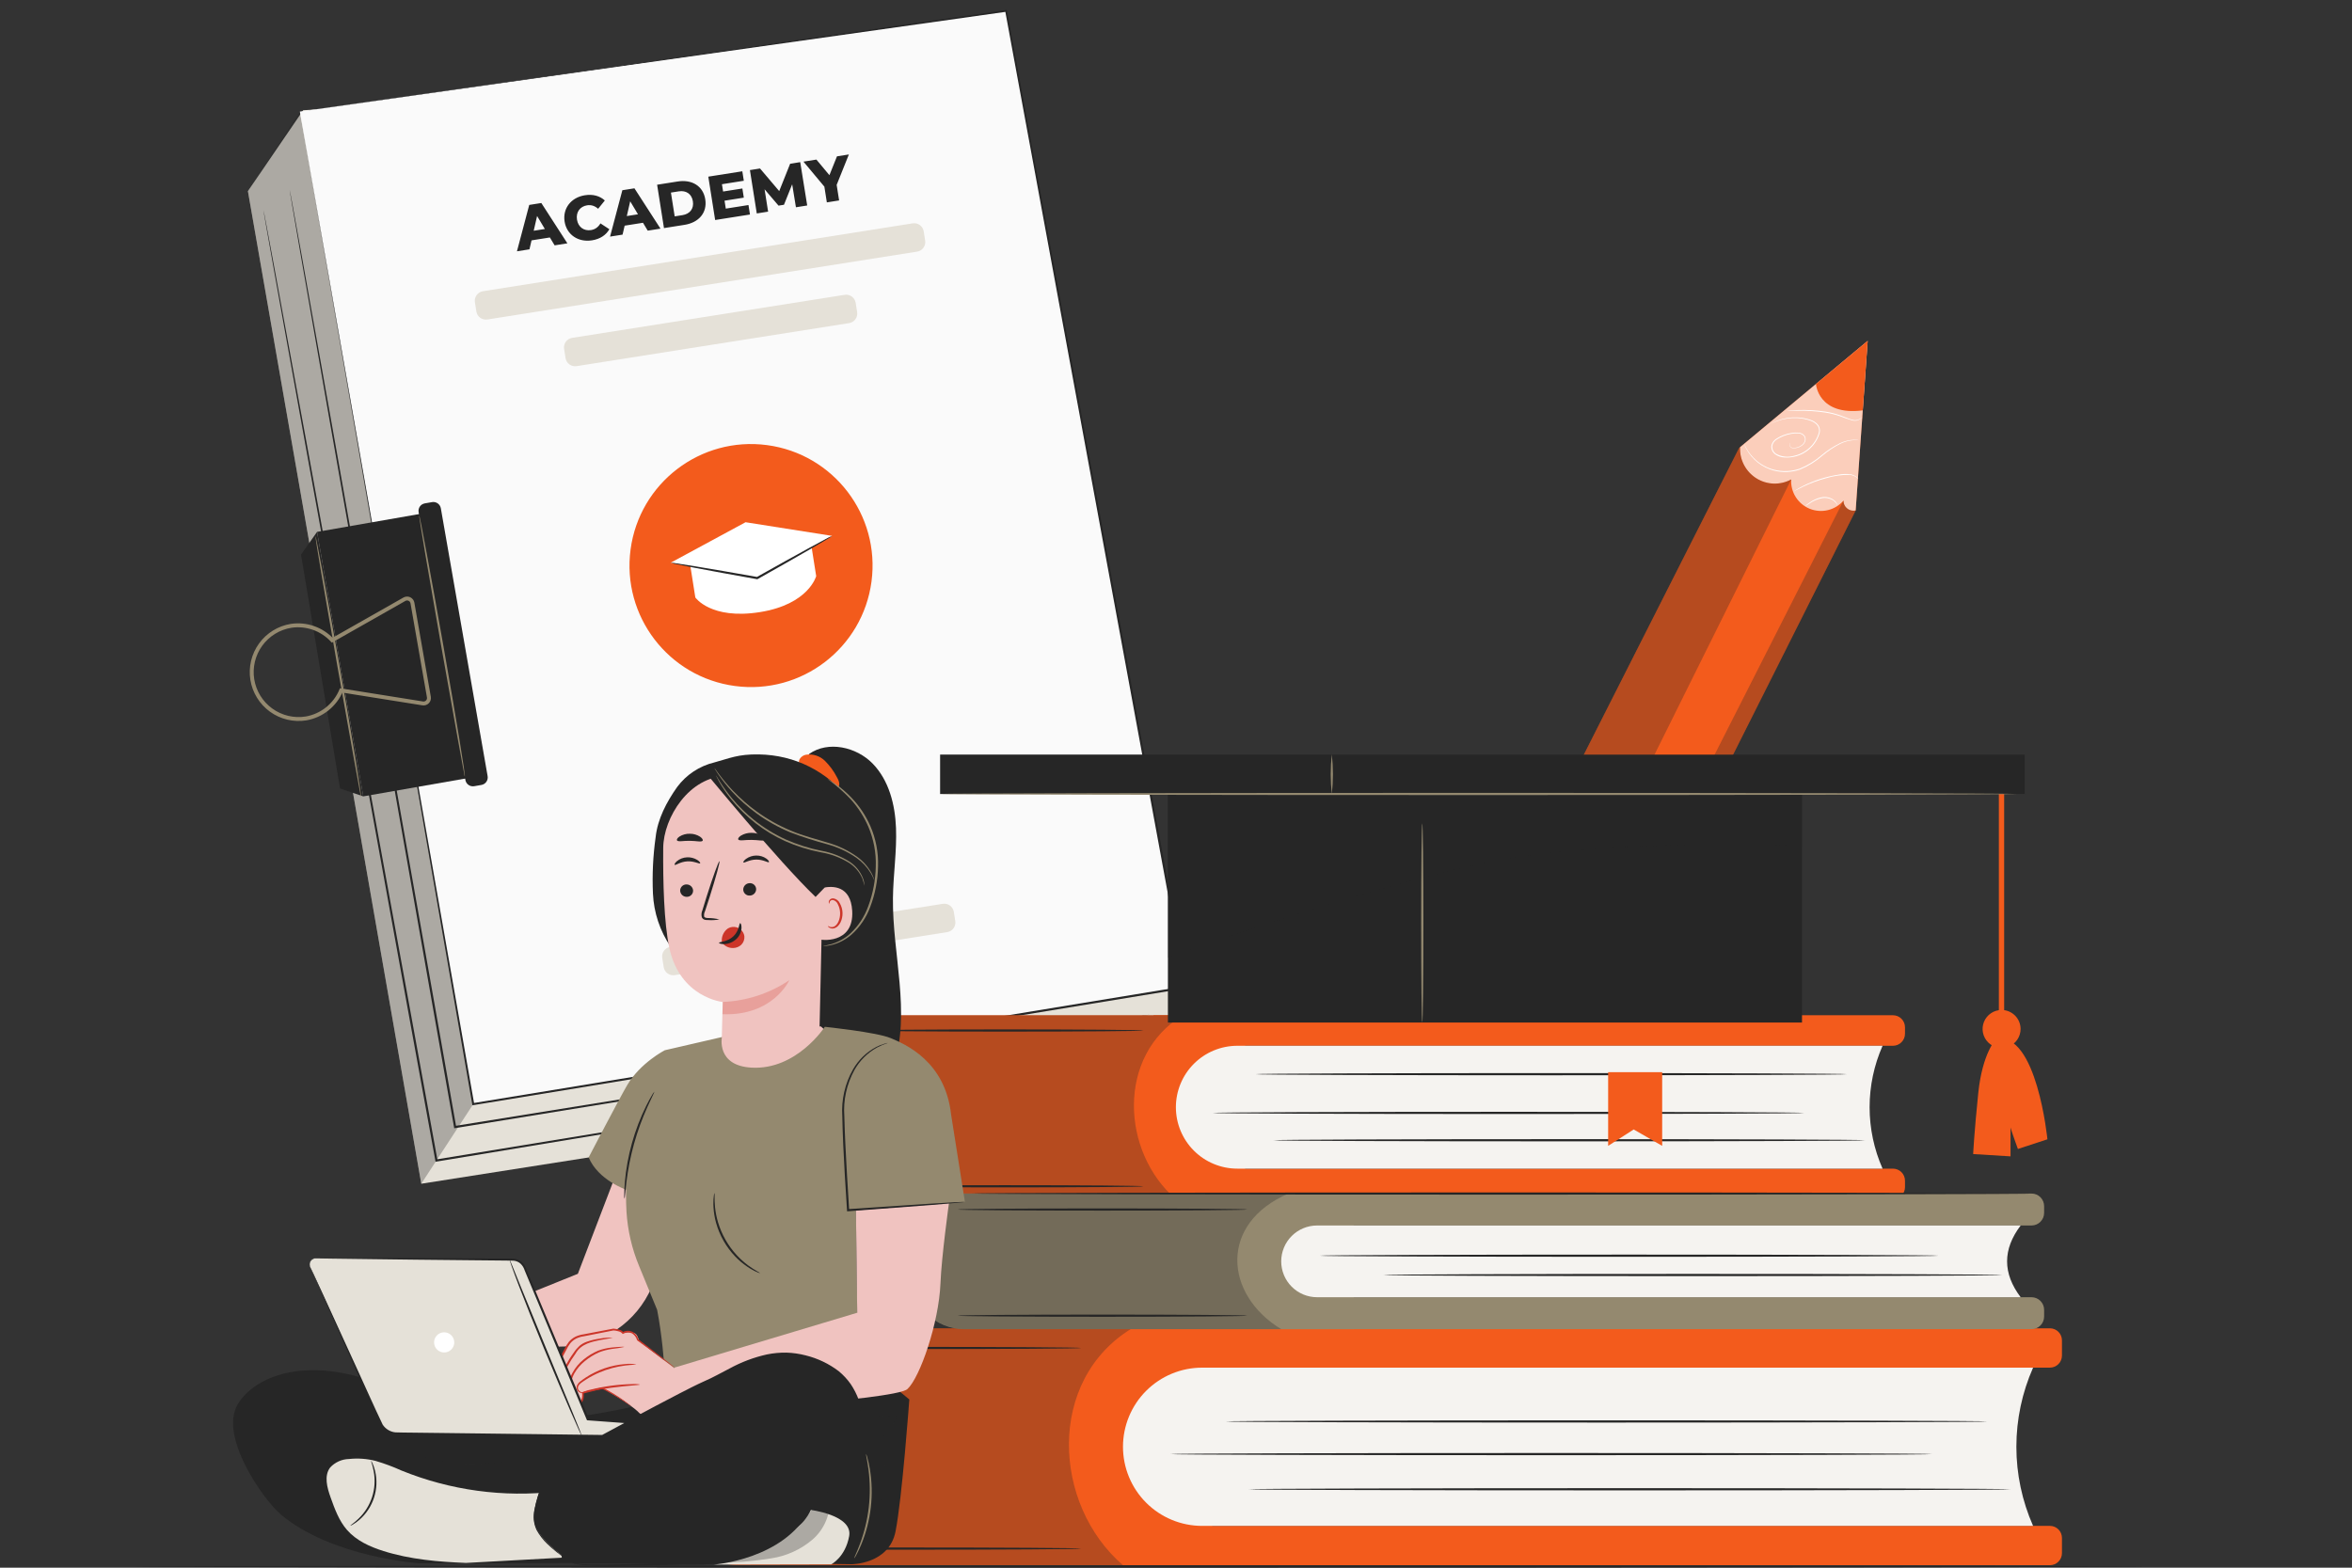 <svg xmlns="http://www.w3.org/2000/svg" width="1200" height="800" viewBox="0 0 1200 800" fill="none"><rect x="0" y="0" width="1200" height="800" fill="#333333" stroke="none"/><path d="M1095.48 799.44C1095.48 799.748 865.231 800 581.288 800C297.241 800 67.055 799.748 67.055 799.44C67.055 799.131 297.245 798.878 581.288 798.878C865.238 798.869 1095.48 799.121 1095.48 799.44Z" fill="#262626"></path><path d="M126.485 97.547L214.942 604.062L587.914 545.487L605.204 503.736L504.308 35.376L154.695 56.241L126.485 97.547Z" fill="#E5E1D8"></path><path opacity="0.3" d="M214.942 604.062L241.44 563.446L152.981 56.931L126.485 97.547L214.942 604.062Z" fill="#262626"></path><path d="M152.981 56.931L241.442 563.446L605.206 503.73L513.31 5.549L152.981 56.931Z" fill="#FAFAFA"></path><path d="M152.981 56.931L513.247 5.11L513.68 5.047L513.757 5.477C539.466 144.675 571.312 317.105 605.758 503.619L605.862 504.183L605.296 504.276L599.291 505.262L241.524 563.95L241.025 564.031L240.939 563.534L152.981 56.931C153.766 61.398 189.407 264.279 241.938 563.358L241.35 562.938L599.111 504.162L605.116 503.176L604.654 503.831L512.861 5.632L513.373 6L152.981 56.931Z" fill="#262626"></path><path d="M444.644 296.773C449.153 262.827 425.29 231.652 391.344 227.143C357.398 222.633 326.223 246.497 321.714 280.443C317.204 314.389 341.068 345.563 375.014 350.073C408.96 354.582 440.134 330.719 444.644 296.773Z" fill="#F35B1C"></path><path d="M354.759 304.888L351.941 287.055L413.781 277.284L416.42 293.997C416.42 293.997 412.643 308.423 387.633 312.376C362.622 316.328 354.759 304.888 354.759 304.888Z" fill="white"></path><path d="M342.191 287.153L386.3 294.985L424.579 273.466L380.384 266.498L342.191 287.153Z" fill="white"></path><path d="M465.644 113.977L246.396 148.612C243.71 149.036 241.876 151.558 242.301 154.244L243.043 158.946C243.468 161.633 245.989 163.466 248.675 163.042L467.923 128.407C470.609 127.982 472.443 125.461 472.018 122.774L471.276 118.072C470.851 115.386 468.33 113.553 465.644 113.977Z" fill="#E5E1D8"></path><path d="M430.941 150.454L291.903 172.419C289.217 172.843 287.383 175.364 287.807 178.051L288.55 182.753C288.975 185.439 291.496 187.272 294.182 186.848L433.221 164.884C435.907 164.459 437.74 161.938 437.316 159.252L436.573 154.55C436.149 151.863 433.627 150.03 430.941 150.454Z" fill="#E5E1D8"></path><path d="M481.011 461.23L341.972 483.194C339.286 483.619 337.452 486.14 337.877 488.826L338.62 493.528C339.044 496.215 341.565 498.048 344.252 497.624L483.29 475.659C485.976 475.235 487.81 472.714 487.385 470.027L486.643 465.325C486.218 462.639 483.697 460.806 481.011 461.23Z" fill="#E5E1D8"></path><path d="M586.487 517.804C586.487 517.804 585.893 517.936 584.722 518.141L579.515 519.035L559.393 522.392L484.689 534.649L232.286 575.673L231.747 575.761L231.652 575.222C228.115 555.197 224.406 534.2 220.632 512.825C200.423 397.969 182.131 294.001 168.886 218.72C162.321 181.096 157.009 150.648 153.331 129.573C151.523 119.062 150.117 110.901 149.158 105.326C148.697 102.572 148.344 100.463 148.109 99.015C147.874 97.568 147.786 96.859 147.786 96.859C147.786 96.859 147.954 97.58 148.223 98.996C148.491 100.413 148.879 102.54 149.389 105.291C150.396 110.852 151.871 119.007 153.77 129.502C157.529 150.562 162.963 180.989 169.675 218.586C183.004 293.852 201.412 397.799 221.746 512.634C225.522 534.009 229.221 555.014 232.754 575.033L232.125 574.582L484.586 533.925L559.345 522L579.496 518.836L584.72 518.043C585.872 517.867 586.487 517.804 586.487 517.804Z" fill="#262626"></path><path d="M558.749 536.858C558.749 536.858 558.189 536.986 557.085 537.185L552.172 538.043L533.174 541.27L462.509 553.075L222.763 592.759L222.228 592.85L222.13 592.315C217.724 568.171 213.161 543.057 208.493 517.394C187.943 404.139 169.348 301.623 155.883 227.393C149.209 190.294 143.806 160.269 140.068 139.486C138.228 129.122 136.799 121.07 135.826 115.569C135.356 112.851 134.997 110.777 134.749 109.346C134.512 107.942 134.42 107.219 134.42 107.219C134.42 107.219 134.588 107.928 134.863 109.317C135.137 110.705 135.53 112.812 136.048 115.52C137.07 121.003 138.566 129.044 140.498 139.392C144.32 160.162 149.84 190.164 156.653 227.232C170.212 301.466 188.927 403.963 209.592 517.193C214.258 542.858 218.823 567.965 223.217 592.117L222.587 591.671L462.402 552.362L533.105 540.884L552.136 537.844L557.064 537.084C558.178 536.919 558.749 536.858 558.749 536.858Z" fill="#262626"></path><path d="M161.769 271.425L153.587 283.023L173.485 402.369L185.34 406.393L161.769 271.425Z" fill="#262626"></path><path d="M218.558 261.506L161.769 271.425L185.341 406.391L242.131 396.472L218.558 261.506Z" fill="#262626"></path><path d="M220.43 256.234L216.735 256.879C214.625 257.248 213.213 259.257 213.581 261.367L237.449 398.049C237.817 400.159 239.827 401.571 241.937 401.203L245.632 400.558C247.742 400.189 249.154 398.18 248.786 396.069L224.918 259.388C224.55 257.277 222.54 255.865 220.43 256.234Z" fill="#262626"></path><path d="M206.358 305.775L169.502 326.699C166.866 323.874 163.584 321.73 159.938 320.451C156.291 319.172 152.389 318.796 148.566 319.356C145.463 319.854 142.488 320.958 139.811 322.606C137.135 324.254 134.809 326.412 132.967 328.959C131.125 331.505 129.802 334.39 129.075 337.447C128.347 340.505 128.229 343.676 128.727 346.779C129.225 349.882 130.329 352.857 131.977 355.534C133.625 358.21 135.784 360.536 138.33 362.378C140.876 364.22 143.761 365.543 146.819 366.27C149.876 366.998 153.047 367.116 156.15 366.618C160.097 365.93 163.807 364.26 166.939 361.761C170.071 359.263 172.523 356.017 174.072 352.322L215.675 358.952C216.109 359.019 216.553 358.983 216.969 358.844C217.386 358.706 217.764 358.471 218.071 358.158C218.379 357.845 218.608 357.463 218.738 357.044C218.869 356.625 218.898 356.181 218.822 355.748L210.43 307.72C210.356 307.284 210.178 306.873 209.911 306.52C209.644 306.168 209.297 305.884 208.898 305.694C208.499 305.503 208.06 305.411 207.618 305.425C207.176 305.44 206.744 305.56 206.358 305.775Z" stroke="#94896F" stroke-width="2" stroke-miterlimit="10"></path><path d="M237.146 396.309C236.999 395.871 236.898 395.419 236.846 394.96C236.659 393.959 236.426 392.68 236.12 391.093C235.48 387.59 234.595 382.756 233.512 376.844L225.12 329.791C221.944 311.455 219.069 294.864 216.961 282.687L214.605 268.391C214.366 266.794 214.17 265.502 214.019 264.495C213.927 264.043 213.884 263.583 213.891 263.123C214.056 263.553 214.174 263.999 214.242 264.455L215.035 268.313C215.7 271.815 216.619 276.642 217.741 282.548C219.978 294.576 222.986 311.207 226.226 329.596C229.465 347.985 232.31 364.633 234.301 376.709C235.293 382.745 236.065 387.636 236.558 391.024C236.796 392.722 236.991 394.029 237.079 394.937C237.151 395.391 237.173 395.851 237.146 396.309Z" fill="#94896F"></path><path d="M184.217 406.852C184.07 406.414 183.969 405.962 183.917 405.503C183.73 404.502 183.498 403.222 183.191 401.636C182.549 398.132 181.666 393.299 180.583 387.386L172.191 340.332C169.015 321.997 166.141 305.406 164.032 293.227L161.676 278.933C161.437 277.335 161.242 276.044 161.091 275.035C160.998 274.584 160.955 274.124 160.963 273.663C161.127 274.093 161.244 274.54 161.313 274.995C161.523 275.994 161.781 277.274 162.106 278.856C162.771 282.355 163.69 287.183 164.813 293.089C167.049 305.117 170.058 321.75 173.297 340.139C176.536 358.528 179.381 375.176 181.372 387.252C182.363 393.288 183.137 398.179 183.63 401.565C183.867 403.264 184.062 404.569 184.15 405.48C184.222 405.933 184.245 406.393 184.217 406.852Z" fill="#94896F"></path><path d="M424.58 273.466C423.669 274.176 422.7 274.808 421.682 275.354L413.575 280.117C406.702 284.103 397.165 289.537 386.576 295.493L386.4 295.592L386.203 295.556L385.77 295.48C373.707 293.338 362.799 291.337 354.913 289.835L345.585 287.997C344.433 287.817 343.298 287.541 342.192 287.172C343.358 287.205 344.519 287.337 345.663 287.567L355.053 289.052C362.973 290.355 373.904 292.233 385.968 294.375L386.398 294.452L386.024 294.515C396.615 288.561 406.216 283.234 413.187 279.428L421.47 274.974C422.462 274.385 423.502 273.88 424.58 273.466Z" fill="#262626"></path><path d="M282.968 125.205L280.55 121.181L271.194 122.658L270.135 127.232L263.75 128.24L270.023 104.572L276.187 103.598L289.479 124.177L282.968 125.205ZM272.299 117.754L277.989 116.856L274.026 110.225L272.299 117.754ZM302.046 122.647C295.029 123.754 289.123 119.795 288.06 113.063C286.997 106.33 291.395 100.744 298.412 99.636C302.49 98.992 306.012 99.958 308.585 102.306L305.172 106.538C303.516 105.082 301.665 104.435 299.547 104.769C295.912 105.343 293.783 108.271 294.382 112.064C294.98 115.857 297.908 117.987 301.543 117.413C303.661 117.078 305.223 115.892 306.35 113.997L310.901 116.972C309.176 119.998 306.123 122.003 302.046 122.647ZM330.473 117.704L328.056 113.68L318.7 115.158L317.64 119.731L311.255 120.739L317.528 97.071L323.692 96.098L336.984 116.676L330.473 117.704ZM319.804 110.253L325.494 109.355L321.531 102.724L319.804 110.253ZM338.758 116.396L335.265 94.27L345.727 92.618C353.06 91.46 358.76 94.934 359.833 101.73C360.906 108.526 356.554 113.586 349.221 114.744L338.758 116.396ZM344.228 110.414L348.179 109.79C351.941 109.196 354.115 106.553 353.511 102.728C352.907 98.903 350.024 97.058 346.263 97.652L342.312 98.276L344.228 110.414ZM370.304 106.459L381.873 104.632L382.636 109.468L364.872 112.273L361.379 90.147L378.732 87.407L379.496 92.243L368.338 94.005L368.927 97.735L378.757 96.183L379.496 100.861L369.665 102.413L370.304 106.459ZM411.839 104.857L406.086 105.766L404.171 94.049L399.989 104.493L397.207 104.932L390.092 96.596L391.894 108.006L386.109 108.92L382.616 86.794L387.768 85.98L397.56 97.522L403.13 83.555L408.282 82.741L411.839 104.857ZM433.098 78.823L426.867 94.353L428.12 102.286L421.862 103.275L420.594 95.246L409.929 82.481L416.535 81.438L423.169 89.397L427.029 79.781L433.098 78.823Z" fill="#262626"></path><path d="M456.393 518.083H635.272V611.95H456.393C446.574 611.95 437.156 608.05 430.213 601.106C423.27 594.163 419.369 584.746 419.369 574.927V555.107C419.369 545.287 423.27 535.87 430.213 528.927C437.156 521.983 446.574 518.083 456.393 518.083Z" fill="#F35B1C"></path><path d="M588.508 518.083H965.793C967.423 518.083 968.986 518.73 970.138 519.883C971.291 521.035 971.938 522.598 971.938 524.228V527.524C971.938 529.154 971.291 530.717 970.138 531.869C968.986 533.022 967.423 533.669 965.793 533.669H588.508V518.083Z" fill="#F35B1C"></path><path d="M588.508 596.368H965.793C967.423 596.368 968.986 597.016 970.138 598.168C971.291 599.321 971.938 600.884 971.938 602.514V605.81C971.938 607.439 971.291 609.002 970.138 610.155C968.986 611.307 967.423 611.955 965.793 611.955H588.508V596.368Z" fill="#F35B1C"></path><path d="M960.501 596.368H631.294C622.979 596.368 615.005 593.065 609.126 587.186C603.246 581.307 599.943 573.332 599.943 565.018C599.943 556.703 603.246 548.728 609.126 542.849C615.005 536.969 622.979 533.665 631.294 533.665H960.501C956.135 543.54 953.88 554.219 953.88 565.017C953.88 575.814 956.135 586.493 960.501 596.368Z" fill="#F5F3F0"></path><path opacity="0.3" d="M599.943 611.95H457.125C447.109 611.95 437.503 607.972 430.421 600.889C423.339 593.807 419.36 584.202 419.36 574.186V555.543C419.361 550.622 420.332 545.749 422.216 541.203C424.101 536.657 426.863 532.527 430.344 529.048C433.824 525.57 437.957 522.811 442.504 520.929C447.051 519.048 451.925 518.081 456.846 518.083H603.525C569.528 538.671 572.069 587.976 599.943 611.95Z" fill="#262626"></path><path d="M920.509 567.928C920.509 568.238 852.938 568.49 769.603 568.49C686.267 568.49 618.684 568.238 618.684 567.928C618.684 567.617 686.24 567.365 769.603 567.365C852.965 567.365 920.509 567.609 920.509 567.928Z" fill="#262626"></path><path d="M951.559 581.875C951.559 582.186 883.986 582.435 800.653 582.435C717.319 582.435 649.731 582.186 649.731 581.875C649.731 581.565 717.288 581.313 800.653 581.313C884.018 581.313 951.559 581.554 951.559 581.875Z" fill="#262626"></path><path d="M942.403 548.164C942.403 548.473 874.832 548.724 791.498 548.724C708.165 548.724 640.577 548.473 640.577 548.164C640.577 547.856 708.133 547.602 791.498 547.602C874.863 547.602 942.403 547.854 942.403 548.164Z" fill="#262626"></path><path d="M583.415 605.373C583.415 605.683 551.785 605.933 512.778 605.933C473.772 605.933 442.134 605.683 442.134 605.373C442.134 605.062 473.755 604.811 512.778 604.811C551.802 604.811 583.415 605.062 583.415 605.373Z" fill="#262626"></path><path d="M583.415 525.875C583.415 526.185 551.785 526.435 512.778 526.435C473.772 526.435 442.134 526.185 442.134 525.875C442.134 525.564 473.755 525.312 512.778 525.312C551.802 525.312 583.415 525.564 583.415 525.875Z" fill="#262626"></path><path d="M377.422 677.843H618.447V798.731H377.422C367.603 798.731 358.186 794.83 351.242 787.887C344.299 780.944 340.398 771.526 340.398 761.707V714.867C340.398 705.047 344.299 695.63 351.242 688.687C358.186 681.744 367.603 677.843 377.422 677.843Z" fill="#F35B1C"></path><path d="M558.221 677.843H1045.87C1047.5 677.843 1049.07 678.49 1050.22 679.643C1051.37 680.795 1052.02 682.358 1052.02 683.988V691.765C1052.02 693.395 1051.37 694.958 1050.22 696.111C1049.07 697.263 1047.5 697.91 1045.87 697.91H558.221V677.843Z" fill="#F35B1C"></path><path d="M558.221 778.663H1045.87C1047.5 778.663 1049.07 779.311 1050.22 780.463C1051.37 781.616 1052.02 783.179 1052.02 784.808V792.586C1052.02 794.216 1051.37 795.779 1050.22 796.931C1049.07 798.083 1047.5 798.731 1045.87 798.731H558.221V778.663Z" fill="#F35B1C"></path><path d="M1037.29 778.67H613.326C608.023 778.67 602.773 777.625 597.874 775.596C592.976 773.567 588.525 770.593 584.776 766.844C581.027 763.094 578.053 758.643 576.024 753.745C573.995 748.846 572.951 743.596 572.951 738.293C572.951 732.991 573.995 727.741 576.024 722.843C578.053 717.944 581.027 713.493 584.777 709.744C588.526 705.995 592.976 703.021 597.875 700.992C602.773 698.963 608.023 697.919 613.326 697.919H1037.29C1031.67 710.637 1028.76 724.389 1028.76 738.294C1028.76 752.2 1031.67 765.952 1037.29 778.67Z" fill="#F5F3F0"></path><path opacity="0.3" d="M572.952 798.731H376.944C367.253 798.729 357.96 794.878 351.108 788.025C344.256 781.172 340.407 771.878 340.407 762.188V715.683C340.407 705.647 344.394 696.022 351.49 688.926C358.587 681.83 368.211 677.843 378.247 677.843H577.559C533.782 704.358 537.053 767.856 572.952 798.731Z" fill="#262626"></path><path d="M985.782 742.036C985.782 742.345 898.76 742.596 791.44 742.596C684.08 742.596 597.077 742.345 597.077 742.036C597.077 741.728 684.08 741.474 791.44 741.474C898.76 741.474 985.782 741.726 985.782 742.036Z" fill="#262626"></path><path d="M1025.78 759.985C1025.78 760.293 938.759 760.545 831.439 760.545C724.079 760.545 637.076 760.293 637.076 759.985C637.076 759.676 724.079 759.422 831.439 759.422C938.763 759.422 1025.78 759.674 1025.78 759.985Z" fill="#262626"></path><path d="M1013.99 725.38C1013.99 725.69 926.966 725.942 819.644 725.942C712.286 725.942 625.283 725.69 625.283 725.38C625.283 725.069 712.286 724.82 819.644 724.82C926.966 724.82 1013.99 725.069 1013.99 725.38Z" fill="#262626"></path><path d="M551.666 790.259C551.666 790.57 510.933 790.821 460.695 790.821C410.458 790.821 369.717 790.57 369.717 790.259C369.717 789.949 410.441 789.699 460.695 789.699C510.949 789.699 551.666 789.949 551.666 790.259Z" fill="#262626"></path><path d="M551.666 687.878C551.666 688.188 510.933 688.44 460.695 688.44C410.458 688.44 369.717 688.188 369.717 687.878C369.717 687.567 410.441 687.315 460.695 687.315C510.949 687.315 551.666 687.567 551.666 687.878Z" fill="#262626"></path><path d="M492.047 609.07H690.654V678.286H492.047C488.461 678.286 484.911 677.579 481.599 676.207C478.287 674.835 475.277 672.824 472.742 670.289C470.207 667.754 468.196 664.744 466.825 661.432C465.453 658.119 464.747 654.569 464.747 650.984V636.369C464.747 629.129 467.623 622.185 472.743 617.066C477.863 611.946 484.806 609.07 492.047 609.07Z" fill="#94896F"></path><path d="M641.722 609.07H1036.49C1038.19 609.07 1039.83 609.747 1041.03 610.953C1042.24 612.159 1042.92 613.795 1042.92 615.5V618.943C1042.92 619.788 1042.75 620.624 1042.43 621.404C1042.11 622.184 1041.63 622.893 1041.03 623.49C1040.44 624.087 1039.73 624.561 1038.95 624.884C1038.17 625.207 1037.33 625.374 1036.49 625.374H641.722V609.07Z" fill="#94896F"></path><path d="M641.722 661.98H1036.49C1038.19 661.98 1039.83 662.657 1041.03 663.863C1042.24 665.069 1042.92 666.705 1042.92 668.41V671.853C1042.92 672.698 1042.75 673.534 1042.43 674.314C1042.11 675.094 1041.63 675.803 1041.03 676.4C1040.44 676.997 1039.73 677.471 1038.95 677.794C1038.17 678.117 1037.33 678.284 1036.49 678.284H641.722V661.98Z" fill="#94896F"></path><path d="M1030.95 661.98H671.981C669.577 661.98 667.197 661.506 664.977 660.587C662.756 659.667 660.739 658.319 659.039 656.619C657.34 654.919 655.992 652.902 655.072 650.681C654.153 648.46 653.679 646.08 653.68 643.677C653.679 641.273 654.153 638.893 655.072 636.673C655.992 634.452 657.34 632.434 659.039 630.735C660.739 629.035 662.756 627.687 664.977 626.767C667.197 625.847 669.577 625.374 671.981 625.374H1030.95C1021.72 637.576 1021.72 649.778 1030.95 661.98Z" fill="#F5F3F0"></path><path opacity="0.3" d="M653.689 678.284H492.229C484.94 678.284 477.949 675.388 472.795 670.234C467.641 665.079 464.745 658.089 464.745 650.799V637.104C464.745 629.668 467.699 622.537 472.957 617.279C478.214 612.021 485.345 609.068 492.781 609.068H657.425C621.864 624.255 624.522 660.606 653.689 678.284Z" fill="#262626"></path><path d="M989.102 640.794C989.102 641.105 918.399 641.356 831.205 641.356C743.978 641.356 673.291 641.105 673.291 640.794C673.291 640.484 743.978 640.234 831.205 640.234C918.399 640.234 989.102 640.486 989.102 640.794Z" fill="#262626"></path><path d="M1021.6 650.646C1021.6 650.957 950.897 651.209 863.701 651.209C776.505 651.209 705.789 650.957 705.789 650.646C705.789 650.336 776.476 650.086 863.701 650.086C950.926 650.086 1021.6 650.336 1021.6 650.646Z" fill="#262626"></path><path d="M636.395 671.402C636.395 671.711 603.299 671.962 562.484 671.962C521.669 671.962 488.566 671.711 488.566 671.402C488.566 671.094 521.654 670.84 562.484 670.84C603.314 670.84 636.395 671.092 636.395 671.402Z" fill="#262626"></path><path d="M636.395 617.221C636.395 617.531 603.299 617.783 562.484 617.783C521.669 617.783 488.566 617.531 488.566 617.221C488.566 616.91 521.654 616.661 562.484 616.661C603.314 616.661 636.395 616.912 636.395 617.221Z" fill="#262626"></path><path d="M1038.21 609.07C1038.21 609.378 916.805 609.63 767.081 609.63C617.306 609.63 495.927 609.378 495.927 609.07C495.927 608.761 617.306 608.508 767.081 608.508C916.805 608.508 1038.21 608.759 1038.21 609.07Z" fill="#262626"></path><path d="M820.484 547.136V584.731L833.515 576.374L848.05 584.731V547.136H820.484Z" fill="#F35B1C"></path><path d="M952.896 173.963L887.299 228.6L787.507 425.742L849.724 453.856L946.766 260.51L952.896 173.963Z" fill="#F35B1C"></path><g opacity="0.7"><path d="M946.767 260.512C946.013 260.688 945.23 260.688 944.476 260.513C943.723 260.337 943.02 259.991 942.421 259.501C941.823 259.011 941.345 258.39 941.024 257.685C940.704 256.981 940.55 256.213 940.573 255.439C938.504 257.852 935.731 259.554 932.643 260.308C929.556 261.061 926.309 260.828 923.362 259.64C920.414 258.452 917.913 256.369 916.21 253.686C914.508 251.002 913.69 247.852 913.872 244.679C911.107 246.161 907.998 246.883 904.863 246.771C901.728 246.659 898.678 245.717 896.026 244.04C893.375 242.364 891.215 240.014 889.769 237.23C888.322 234.446 887.641 231.328 887.794 228.195L952.895 173.963L946.767 260.512Z" fill="white"></path></g><path d="M926.518 195.935C926.518 195.935 927.51 212.258 950.385 209.423L952.902 173.967L926.518 195.935Z" fill="#F35B1C"></path><path opacity="0.3" d="M913.872 244.679L817.688 438.326L787.508 425.753L887.298 228.61L887.793 228.203C887.646 230.832 888.11 233.459 889.151 235.878C890.516 239.062 892.752 241.797 895.602 243.766C899.101 246.15 903.345 247.186 907.548 246.68C909.763 246.415 911.908 245.736 913.872 244.679Z" fill="#262626"></path><path opacity="0.3" d="M940.574 255.44L841.757 450.253L849.729 453.86L946.771 260.513C945.456 260.756 944.098 260.5 942.962 259.796C941.826 259.091 940.993 257.988 940.626 256.703C940.565 256.285 940.548 255.861 940.574 255.44Z" fill="#262626"></path><path d="M913.394 225.878C913.181 226.119 913.061 226.428 913.054 226.749C913.062 227.205 913.237 227.642 913.547 227.977C913.857 228.311 914.279 228.519 914.733 228.562C916.2 228.61 917.645 228.203 918.872 227.397C919.651 226.937 920.268 226.247 920.639 225.421C920.851 224.974 920.946 224.481 920.914 223.987C920.882 223.494 920.724 223.017 920.456 222.601C920.11 222.176 919.678 221.828 919.189 221.581C918.699 221.333 918.163 221.191 917.615 221.164C916.398 221.058 915.172 221.128 913.975 221.374C911.301 221.817 908.749 222.812 906.481 224.297C905.877 224.669 905.359 225.165 904.961 225.753C904.563 226.341 904.295 227.007 904.173 227.706C904.142 228.441 904.293 229.172 904.614 229.833C904.935 230.495 905.415 231.067 906.011 231.497C907.387 232.294 908.909 232.807 910.486 233.003C912.064 233.2 913.665 233.076 915.194 232.64C918.231 232.004 921.034 230.545 923.296 228.423C925.559 226.301 927.195 223.598 928.024 220.608C928.161 219.946 928.145 219.261 927.975 218.606C927.805 217.951 927.486 217.344 927.044 216.832C926.156 215.884 925.053 215.165 923.828 214.734C921.603 213.926 919.269 213.459 916.904 213.347C913.467 213.174 910.03 213.688 906.794 214.858C905.655 215.277 904.792 215.676 904.215 215.959C903.638 216.242 903.33 216.379 903.33 216.379C904.403 215.7 905.542 215.132 906.729 214.683C909.975 213.432 913.443 212.86 916.919 213.005C919.323 213.096 921.7 213.553 923.966 214.36C925.257 214.808 926.419 215.562 927.354 216.557C927.84 217.113 928.191 217.773 928.381 218.485C928.571 219.198 928.595 219.945 928.452 220.669C927.62 223.753 925.95 226.547 923.628 228.74C921.305 230.933 918.42 232.44 915.293 233.094C913.66 233.453 911.983 233.569 910.316 233.438C908.666 233.357 907.072 232.808 905.722 231.856C905.065 231.376 904.537 230.741 904.187 230.006C903.838 229.272 903.676 228.462 903.718 227.649C903.847 226.887 904.137 226.161 904.569 225.52C905 224.879 905.564 224.338 906.221 223.931C908.546 222.418 911.164 221.41 913.904 220.975C915.14 220.732 916.406 220.67 917.66 220.793C918.256 220.83 918.837 220.992 919.366 221.27C919.895 221.547 920.36 221.933 920.729 222.402C921.024 222.865 921.196 223.395 921.228 223.943C921.26 224.491 921.151 225.038 920.911 225.532C920.509 226.407 919.844 227.134 919.009 227.614C917.727 228.433 916.218 228.826 914.699 228.736C914.21 228.682 913.76 228.446 913.436 228.076C913.112 227.706 912.939 227.228 912.949 226.737C912.949 226.568 912.99 226.403 913.067 226.253C913.145 226.104 913.257 225.975 913.394 225.878Z" fill="white"></path><path d="M948.581 224.691C948.581 224.748 947.62 224.538 945.885 224.605C943.436 224.761 941.044 225.403 938.846 226.493C935.6 228.146 932.56 230.174 929.787 232.535C926.399 235.507 922.543 237.898 918.375 239.612C914.072 241.091 909.429 241.271 905.024 240.13C902.036 239.336 899.244 237.938 896.819 236.021C894.394 234.104 892.388 231.711 890.925 228.988C890.487 228.194 890.122 227.362 889.834 226.501C889.96 226.701 890.067 226.912 890.155 227.131C890.348 227.551 890.652 228.153 891.087 228.904C892.307 231.032 893.855 232.955 895.673 234.602C898.364 237.051 901.613 238.805 905.137 239.713C909.459 240.808 914.006 240.619 918.222 239.169C922.342 237.472 926.158 235.117 929.522 232.196C932.332 229.833 935.417 227.818 938.709 226.195C940.952 225.114 943.395 224.511 945.883 224.424C946.79 224.393 947.697 224.482 948.581 224.691Z" fill="white"></path><path d="M948.201 244.452C947.013 243.212 945.413 242.447 943.701 242.3C939.554 242.253 935.426 242.855 931.465 244.083C927.453 245.169 923.549 246.62 919.802 248.42C918.361 249.104 917.22 249.71 916.429 250.125C916.033 250.371 915.616 250.582 915.183 250.755C915.543 250.46 915.929 250.198 916.337 249.972C917.102 249.508 918.225 248.852 919.654 248.126C925.447 245.186 931.672 243.189 938.095 242.212C939.957 241.864 941.859 241.784 943.743 241.974C945.03 242.117 946.252 242.615 947.272 243.414C947.636 243.707 947.95 244.058 948.201 244.452Z" fill="white"></path><path d="M920.964 258.335C921.627 257.666 922.362 257.072 923.156 256.566C924.996 255.188 927.121 254.236 929.375 253.782C930.516 253.55 931.695 253.574 932.826 253.852C933.957 254.131 935.012 254.657 935.914 255.393C936.448 255.85 936.891 256.402 937.221 257.022C937.361 257.239 937.45 257.485 937.482 257.741C937.006 256.95 936.404 256.241 935.7 255.643C934.816 254.983 933.802 254.518 932.726 254.276C931.649 254.035 930.534 254.024 929.452 254.244C927.264 254.694 925.187 255.576 923.343 256.837C922.581 257.384 921.787 257.885 920.964 258.335Z" fill="white"></path><path d="M950.299 212.94C950.309 212.952 950.2 213.043 949.986 213.2C949.772 213.357 949.455 213.59 949.027 213.865C948.509 214.223 947.93 214.481 947.317 214.627C946.492 214.766 945.646 214.713 944.844 214.474C942.808 213.884 940.803 213.191 938.837 212.399C936.399 211.564 933.894 210.938 931.349 210.529C926.706 209.845 922.015 209.529 917.322 209.585H913.046C912.522 209.607 911.996 209.589 911.475 209.531C911.993 209.445 912.517 209.402 913.042 209.401C914.051 209.35 915.511 209.289 917.318 209.256C922.036 209.1 926.758 209.372 931.427 210.068C933.997 210.48 936.525 211.125 938.98 211.994C941.239 212.808 943.176 213.722 944.923 214.155C945.58 214.394 946.283 214.479 946.978 214.403C947.673 214.326 948.341 214.091 948.931 213.714C949.368 213.424 949.825 213.165 950.299 212.94Z" fill="white"></path><path d="M1019.83 391.102V562.959C1019.85 563.308 1020 563.637 1020.25 563.879C1020.5 564.12 1020.83 564.255 1021.18 564.255C1021.53 564.255 1021.87 564.12 1022.12 563.879C1022.37 563.637 1022.52 563.308 1022.53 562.959V391.102C1022.52 390.754 1022.37 390.424 1022.12 390.183C1021.87 389.941 1021.53 389.806 1021.18 389.806C1020.83 389.806 1020.5 389.941 1020.25 390.183C1020 390.424 1019.85 390.754 1019.83 391.102Z" fill="#F35B1C"></path><path d="M1030.91 525.09C1030.91 527.007 1030.34 528.881 1029.28 530.475C1028.21 532.069 1026.7 533.311 1024.93 534.045C1023.16 534.779 1021.21 534.971 1019.33 534.597C1017.45 534.223 1015.72 533.299 1014.36 531.944C1013.01 530.588 1012.09 528.861 1011.71 526.981C1011.34 525.101 1011.53 523.152 1012.26 521.381C1013 519.609 1014.24 518.096 1015.83 517.031C1017.43 515.966 1019.3 515.397 1021.22 515.397C1023.79 515.398 1026.25 516.419 1028.07 518.237C1029.89 520.054 1030.91 522.519 1030.91 525.09Z" fill="#F35B1C"></path><path d="M1018.48 530.106C1018.48 530.106 1011.42 537.164 1009.31 557.869C1007.19 578.575 1006.72 588.92 1006.72 588.92L1025.78 590.097V575.272C1025.78 575.979 1029.54 586.331 1029.54 586.331L1044.6 581.39C1044.6 581.39 1039.19 526.342 1018.48 530.106Z" fill="#F35B1C"></path><path d="M919.392 405.165H595.873V521.804H919.392V405.165Z" fill="#262626"></path><path d="M1033.03 385.093H479.673V405.165H1033.03V385.093Z" fill="#262626"></path><path opacity="0.3" d="M595.873 488.723C595.873 488.723 694.157 453.459 757.631 440.439C821.104 427.419 919.388 431.759 919.388 431.759V405.165H595.873V488.723Z" fill="#262626"></path><path opacity="0.3" d="M679.824 385.093H479.673V405.165H679.824V385.093Z" fill="#262626"></path><path d="M1029.02 405.165C1029.02 405.475 905.978 405.727 754.232 405.727C602.436 405.727 479.421 405.475 479.421 405.165C479.421 404.854 602.436 404.605 754.232 404.605C905.978 404.605 1029.02 404.856 1029.02 405.165Z" fill="#94896F"></path><path d="M679.501 405.335C678.751 398.552 678.751 391.706 679.501 384.923C680.248 391.707 680.248 398.551 679.501 405.335Z" fill="#94896F"></path><path d="M725.651 521.804C725.343 521.804 725.091 499.047 725.091 470.982C725.091 442.917 725.343 420.153 725.651 420.153C725.959 420.153 726.213 442.904 726.213 470.982C726.213 499.06 725.961 521.804 725.651 521.804Z" fill="#94896F"></path><path d="M257.631 665.036L294.829 650.027L323.24 575.808L361.114 595.319C361.114 595.319 357.45 602.65 349.623 620.785C346.602 627.786 336.588 647.304 332.507 656.812C328.746 665.602 322.543 673.129 314.634 678.501C306.725 683.873 297.442 686.864 287.884 687.12L252.979 688.031L257.631 665.036Z" fill="#F0C3C0"></path><path d="M239.156 650.671L233.537 644.765C232.455 644.069 231.187 643.717 229.901 643.756L212.097 644.297C210.439 644.46 208.838 644.993 207.413 645.856C205.987 646.719 204.774 647.89 203.861 649.284L197.388 660.303C197.388 660.303 193.037 667.841 193.591 669.673C193.835 670.439 194.353 671.087 195.046 671.494C195.74 671.9 196.559 672.037 197.346 671.876C197.346 671.876 197.963 675.359 199.132 676.072C199.795 676.411 200.521 676.611 201.265 676.658C202.009 676.706 202.754 676.601 203.456 676.349C203.763 677.011 204.26 677.566 204.884 677.945C205.508 678.323 206.23 678.506 206.959 678.472C207.273 678.448 207.583 678.391 207.885 678.3C209.997 677.671 210.95 673.569 210.95 673.569L219.971 671.891C219.971 671.891 232.935 680.558 237.502 686.237C242.07 691.916 254.041 687.575 254.041 687.575L258.518 666.176L239.156 650.671Z" fill="#F0C3C0"></path><path d="M226.033 653.227C224.772 653.623 223.461 653.841 222.139 653.875C219.685 654.148 216.21 654.246 212.302 654.754L212.721 654.444C212.044 655.912 211.273 657.335 210.414 658.705C208.047 662.463 205.167 665.872 201.856 668.832C200.557 670.139 199.047 671.218 197.389 672.023C197.288 671.88 198.944 670.615 201.312 668.246C204.397 665.179 207.131 661.777 209.463 658.105C210.299 656.774 211.06 655.398 211.742 653.982L211.876 653.703L212.165 653.671C216.183 653.218 219.645 653.264 222.1 653.181C223.409 653.061 224.727 653.077 226.033 653.227Z" fill="#CC3529"></path><path d="M226.445 661.719C225.398 662.242 224.256 662.546 223.088 662.613C220.189 663.01 217.243 662.907 214.379 662.309L215.008 661.948C214.64 663.049 214.205 664.128 213.708 665.177C212.103 668.534 209.825 671.526 207.017 673.968C205.927 675.058 204.627 675.915 203.194 676.485C203.094 676.339 204.514 675.34 206.478 673.397C209.03 670.874 211.133 667.933 212.696 664.703C213.173 663.694 213.599 662.662 213.972 661.61L214.138 661.145L214.606 661.25C218.512 661.945 222.495 662.103 226.445 661.719Z" fill="#CC3529"></path><path d="M249.05 666.113L233.173 658.732C231.046 657.549 228.687 656.847 226.26 656.676C223.65 656.9 221.129 657.736 218.902 659.116L210.359 663.54C209.864 663.723 209.458 664.089 209.226 664.562C209.177 664.901 209.219 665.246 209.349 665.562C209.478 665.879 209.69 666.155 209.962 666.362C212.17 668.459 215.063 669.683 218.105 669.807C221.147 669.932 224.131 668.949 226.503 667.04C227.659 670.849 229.472 674.428 231.859 677.614C233.073 679.193 234.674 680.434 236.506 681.215C238.339 681.996 240.342 682.292 242.322 682.074" fill="#F0C3C0"></path><path d="M242.322 682.072C242.322 682.099 242.183 682.148 241.902 682.213C241.477 682.307 241.043 682.356 240.608 682.36C238.943 682.373 237.3 681.974 235.826 681.199C233.54 680.004 231.601 678.236 230.199 676.07C228.468 673.292 227.072 670.319 226.041 667.212L226.834 667.422C225.559 668.488 224.086 669.292 222.5 669.788C220.914 670.284 219.246 670.463 217.59 670.315C215.793 670.184 214.04 669.693 212.436 668.871C211.614 668.432 210.845 667.9 210.144 667.285C209.765 666.974 209.421 666.622 209.119 666.236C208.921 665.999 208.778 665.721 208.7 665.422C208.622 665.124 208.611 664.811 208.667 664.508C208.816 664.003 209.156 663.576 209.616 663.32C209.993 663.085 210.319 662.94 210.65 662.762L212.631 661.74L216.504 659.745C218.911 658.33 221.481 657.21 224.157 656.409C226.726 655.94 229.377 656.342 231.691 657.551C233.84 658.528 235.774 659.483 237.566 660.337L246.016 664.464C247.073 664.927 248.088 665.479 249.05 666.115C247.944 665.787 246.867 665.366 245.832 664.856L237.23 661.052L231.307 658.402C229.166 657.315 226.724 656.968 224.365 657.416C221.788 658.229 219.314 659.337 216.992 660.719L213.128 662.728L211.149 663.756C210.474 664.101 209.771 664.436 209.74 664.774C209.603 665.194 210.216 665.915 210.868 666.442C211.503 666.997 212.198 667.48 212.939 667.881C214.407 668.638 216.011 669.094 217.657 669.224C220.72 669.521 223.777 668.601 226.167 666.662L226.719 666.188L226.962 666.868C227.931 669.922 229.242 672.857 230.871 675.617C232.159 677.713 233.952 679.453 236.087 680.677C237.99 681.727 240.153 682.211 242.322 682.072Z" fill="#CC3529"></path><path d="M455.584 458.234C455.727 446.32 457.603 434.443 457.147 422.535C456.692 410.626 453.556 398.223 445.248 389.68C436.939 381.136 422.509 377.878 412.789 384.77L410.796 394.912C414.623 440.859 414.1 487.554 417.929 533.501C418.431 539.537 423.329 545.002 426.076 550.401C428.822 555.799 434.329 560.261 440.374 559.886C448.283 559.399 453.474 551.38 455.933 543.846C464.845 516.538 455.236 486.961 455.584 458.234Z" fill="#262626"></path><path d="M426.923 396.452C425.339 393.419 423.295 390.649 420.864 388.24C419.638 387.044 418.158 386.141 416.533 385.598C414.909 385.055 413.182 384.887 411.484 385.106C410.682 385.203 409.919 385.506 409.268 385.983C408.617 386.461 408.1 387.098 407.766 387.833C407.235 389.35 408.37 391.377 409.973 391.245L410.315 391.538C413.882 394.694 417.511 397.779 421.204 400.793C422.085 401.613 423.118 402.254 424.244 402.681C424.81 402.885 425.421 402.927 426.01 402.802C426.598 402.677 427.14 402.389 427.573 401.972C428.889 400.47 427.928 398.16 426.923 396.452Z" fill="#F35B1C"></path><path d="M433.656 408.159C421.781 393.643 405.832 385.29 387.08 384.976C376.5 384.802 372.121 387 364.503 389.056C356.875 390.886 350.135 395.342 345.466 401.645C340.067 409.307 335.534 417.887 334.512 427.203C333.171 436.742 332.71 446.385 333.136 456.008C333.582 465.685 336.69 475.05 342.119 483.073L366.547 487.317C380.037 487.777 393.716 488.219 406.858 485.142C420 482.064 432.773 474.993 439.812 463.475C449.593 447.465 445.531 422.665 433.656 408.159Z" fill="#262626"></path><path d="M411.92 407.989L379.355 395.044L370.847 396.032C351.705 396.101 338.502 417.222 338.376 432.716C338.238 449.941 338.745 470.976 341.483 483.671C346.986 509.199 368.774 511.325 368.774 511.325C368.774 511.325 368.327 524.93 368.164 533.501L418.023 529.903L420.528 416.731C420.449 414.461 419.52 412.303 417.926 410.684C416.332 409.065 414.189 408.103 411.92 407.989Z" fill="#F0C3C0"></path><path d="M379.777 477.698C379.578 476.386 378.907 475.191 377.888 474.341C376.964 473.546 375.803 473.077 374.585 473.007C373.368 472.937 372.161 473.27 371.152 473.955C370.102 474.762 369.286 475.835 368.789 477.063C368.293 478.29 368.133 479.629 368.326 480.939C368.885 481.725 369.607 482.383 370.441 482.867C371.276 483.351 372.205 483.651 373.166 483.746C373.468 483.774 373.771 483.784 374.074 483.775C375.593 483.765 377.053 483.188 378.167 482.156C378.756 481.583 379.207 480.884 379.486 480.112C379.764 479.34 379.864 478.514 379.777 477.698Z" fill="#CC3529"></path><path d="M347.017 454.511C347.058 455.37 347.434 456.18 348.063 456.768C348.692 457.355 349.525 457.674 350.386 457.658C350.808 457.668 351.228 457.594 351.621 457.439C352.013 457.285 352.371 457.054 352.674 456.759C352.976 456.464 353.216 456.112 353.379 455.723C353.543 455.334 353.628 454.916 353.627 454.494C353.588 453.634 353.216 452.824 352.589 452.234C351.963 451.644 351.131 451.321 350.271 451.334C349.847 451.323 349.425 451.396 349.03 451.551C348.635 451.705 348.275 451.938 347.972 452.234C347.668 452.53 347.427 452.884 347.263 453.275C347.099 453.667 347.015 454.087 347.017 454.511Z" fill="#262626"></path><path d="M344.22 441.327C344.655 441.736 347.055 439.747 350.609 439.56C354.157 439.325 356.867 441.01 357.228 440.553C357.406 440.343 356.947 439.596 355.759 438.832C354.164 437.85 352.303 437.386 350.433 437.504C348.583 437.599 346.812 438.28 345.376 439.449C344.336 440.347 344.008 441.147 344.22 441.327Z" fill="#262626"></path><path d="M367.05 469.202C365.144 468.72 363.185 468.477 361.22 468.478C360.307 468.434 359.438 468.302 359.252 467.689C359.122 466.754 359.281 465.803 359.709 464.962C360.443 462.724 361.213 460.37 362.017 457.902C365.202 447.859 367.457 439.62 367.052 439.496C366.647 439.372 363.733 447.41 360.548 457.455C359.785 459.929 359.055 462.293 358.36 464.546C357.849 465.672 357.751 466.943 358.083 468.134C358.233 468.447 358.452 468.721 358.723 468.937C358.995 469.153 359.312 469.305 359.65 469.38C360.16 469.489 360.682 469.532 361.203 469.51C363.157 469.656 365.122 469.552 367.05 469.202Z" fill="#262626"></path><path d="M368.72 511.297C380.858 510.816 392.624 506.976 402.708 500.203C402.708 500.203 394.498 518.559 368.59 517.564L368.72 511.297Z" fill="#CC3529" fill-opacity="0.24"></path><path d="M377.639 471.087C377.058 471.087 377.264 474.944 374.111 477.862C370.957 480.78 366.83 480.589 366.83 481.124C366.788 481.37 367.787 481.823 369.524 481.775C371.784 481.681 373.938 480.794 375.609 479.27C377.214 477.805 378.186 475.774 378.319 473.605C378.384 471.981 377.902 471.05 377.639 471.087Z" fill="#262626"></path><path d="M345.418 428.881C346.064 429.72 348.754 428.986 351.947 429.076C355.144 429.063 357.821 429.858 358.478 429.038C358.77 428.64 358.375 427.813 357.219 426.999C355.656 425.99 353.834 425.456 351.974 425.461C350.117 425.407 348.285 425.898 346.704 426.873C345.54 427.658 345.135 428.474 345.418 428.881Z" fill="#262626"></path><path d="M385.793 453.616C385.818 454.478 385.504 455.315 384.919 455.949C384.334 456.583 383.524 456.963 382.663 457.008C382.243 457.049 381.819 457.006 381.416 456.88C381.013 456.755 380.639 456.55 380.317 456.278C379.994 456.005 379.729 455.671 379.538 455.295C379.346 454.919 379.232 454.509 379.201 454.088C379.178 453.226 379.491 452.39 380.075 451.756C380.659 451.122 381.467 450.74 382.327 450.693C382.748 450.652 383.172 450.696 383.576 450.821C383.979 450.947 384.354 451.151 384.677 451.424C385 451.696 385.265 452.03 385.457 452.407C385.648 452.783 385.763 453.194 385.793 453.616Z" fill="#262626"></path><path d="M392.32 439.951C391.917 440.39 389.382 438.579 385.816 438.65C382.262 438.671 379.681 440.539 379.287 440.119C379.094 439.93 379.496 439.144 380.621 438.296C382.142 437.202 383.965 436.605 385.839 436.588C387.689 436.55 389.504 437.101 391.021 438.162C392.135 438.982 392.519 439.754 392.32 439.951Z" fill="#262626"></path><path d="M390.183 428.563C389.494 429.384 386.733 428.593 383.433 428.612C380.131 428.526 377.349 429.26 376.686 428.425C376.396 428.02 376.822 427.204 378.031 426.417C379.679 425.44 381.57 424.947 383.486 424.997C385.398 424.982 387.275 425.513 388.896 426.528C390.086 427.338 390.485 428.163 390.183 428.563Z" fill="#262626"></path><path d="M416.105 460.01C416.005 458.092 417.973 453.449 419.85 453.049C424.865 451.983 434.004 451.889 434.794 464.728C435.873 482.283 418.027 479.746 417.966 479.245C417.918 478.863 416.451 466.633 416.105 460.01Z" fill="#F0C3C0"></path><path d="M422.414 472.534C422.488 472.471 422.733 472.729 423.253 472.933C424 473.199 424.82 473.166 425.542 472.841C427.355 472.045 428.735 469.005 428.624 465.837C428.577 464.329 428.193 462.85 427.502 461.509C427.303 460.971 426.977 460.49 426.551 460.106C426.124 459.722 425.611 459.448 425.056 459.306C424.699 459.234 424.329 459.29 424.009 459.463C423.689 459.635 423.439 459.915 423.304 460.252C423.094 460.76 423.23 461.104 423.14 461.138C423.094 461.186 422.746 460.869 422.842 460.135C422.914 459.693 423.136 459.289 423.472 458.992C423.932 458.597 424.53 458.399 425.135 458.442C425.863 458.54 426.554 458.823 427.141 459.264C427.729 459.705 428.194 460.288 428.492 460.959C429.332 462.433 429.8 464.09 429.854 465.785C429.959 469.328 428.352 472.75 425.867 473.64C425.404 473.805 424.91 473.865 424.421 473.814C423.932 473.763 423.461 473.603 423.041 473.346C422.471 472.956 422.355 472.568 422.414 472.534Z" fill="#CC3529"></path><path d="M420.565 453.099L416.107 457.714C396.847 439.281 359.211 393.125 361.311 395.875C370.089 392.597 379.548 391.57 388.824 392.89C403.145 395.328 430.306 402.497 429.889 419.386C429.471 436.275 420.565 453.099 420.565 453.099Z" fill="#262626"></path><path d="M446.072 449.223C446.022 448.876 445.932 448.535 445.804 448.208C445.485 447.253 445.084 446.327 444.606 445.441C442.79 442.186 440.284 439.369 437.263 437.187C432.784 433.989 427.787 431.585 422.493 430.081C416.618 428.17 410.003 426.684 403.506 423.894C397.369 421.338 391.549 418.079 386.163 414.182C381.769 410.992 377.673 407.411 373.924 403.482C371.406 400.823 369.043 398.021 366.847 395.09C366.127 394.104 365.544 393.303 365.085 392.669C364.895 392.374 364.675 392.1 364.426 391.853C364.558 392.178 364.729 392.485 364.933 392.77C365.301 393.349 365.819 394.222 366.562 395.288C368.661 398.319 370.966 401.202 373.46 403.919C377.174 407.945 381.265 411.607 385.677 414.854C391.09 418.83 396.959 422.145 403.159 424.727C409.413 427.104 415.786 429.156 422.251 430.874C427.478 432.318 432.427 434.625 436.894 437.699C439.884 439.796 442.406 442.491 444.302 445.613C445.59 447.853 445.98 449.257 446.072 449.223Z" fill="#94896F"></path><path d="M440.964 451.987C441.012 450.674 440.779 449.367 440.282 448.151C438.965 444.796 436.666 441.916 433.686 439.887C429.236 437.016 424.256 435.063 419.04 434.145C412.778 432.896 406.674 430.959 400.837 428.369C395.035 425.714 389.585 422.348 384.611 418.351C380.554 415.081 376.83 411.419 373.492 407.418C371.248 404.709 369.177 401.861 367.29 398.892L365.8 396.433C365.643 396.132 365.451 395.85 365.228 395.594C365.33 395.915 365.471 396.223 365.647 396.511C366 397.182 366.447 398.025 366.994 399.062C368.777 402.123 370.786 405.046 373.003 407.809C380.374 416.97 389.779 424.286 400.472 429.177C406.363 431.791 412.532 433.726 418.861 434.942C423.992 435.804 428.905 437.657 433.327 440.397C436.253 442.324 438.559 445.057 439.963 448.267C440.41 449.473 440.745 450.719 440.964 451.987Z" fill="#94896F"></path><path d="M419.985 482.817C419.969 482.7 421.473 482.504 424.072 481.825C427.72 480.761 431.078 478.883 433.895 476.334C438.009 472.476 441.137 467.688 443.02 462.372C445.418 455.884 446.705 449.038 446.826 442.122C447.055 435.209 445.772 428.33 443.068 421.964C440.843 416.772 437.77 411.987 433.973 407.804C430.38 404.013 426.435 400.571 422.193 397.524C422.539 397.646 422.866 397.816 423.164 398.03C423.77 398.409 424.708 398.915 425.816 399.708C428.999 401.896 431.936 404.421 434.577 407.24C438.533 411.424 441.737 416.26 444.048 421.534C446.872 428.025 448.216 435.063 447.984 442.139C447.861 449.187 446.518 456.16 444.014 462.749C442.031 468.192 438.742 473.065 434.435 476.938C431.494 479.505 427.98 481.326 424.188 482.251C423.164 482.489 422.125 482.655 421.079 482.746C420.72 482.822 420.351 482.846 419.985 482.817Z" fill="#94896F"></path><path d="M442.324 698.758L338.505 713.84C299.512 724.876 258.428 728.107 215.479 724.381L371.721 797.266L434.452 798.24C434.452 798.24 453.544 798.298 456.89 781.575C460.279 764.596 463.936 714.172 463.936 714.172C463.936 714.172 451.538 703.39 442.324 698.758Z" fill="#262626"></path><g opacity="0.3"><path d="M442.02 742.46C443.724 752.853 444.338 763.397 443.852 773.918C447.041 770.417 449.392 766.237 450.725 761.693C452.058 757.149 452.34 752.361 451.547 747.692C450.632 742.563 448.497 736.925 451.182 732.459C452.984 729.463 457.747 726.022 457.057 722.598C457.057 722.598 452.884 722.598 449.099 722.447C446.065 722.325 439.75 722.136 439.75 722.136C442.482 728.66 443.07 735.883 441.428 742.762" fill="#262626"></path></g><path d="M368.326 529.214L418.771 523.76L428.002 532.164L391.99 553.342L376.104 561.57L360.413 556.805L355.442 547.455L368.326 529.214Z" fill="#F0C3C0"></path><path d="M300.332 590.626C300.332 590.626 316.143 560.282 320.053 553.652C326.725 542.352 339.177 535.947 339.177 535.947L368.329 529.214C368.329 529.214 365.304 543.815 383.435 544.824C406.5 546.108 420.828 523.99 420.828 523.99C420.828 523.99 447.145 526.697 454.411 529.749C461.676 532.802 482.237 541.404 485.252 568.737L492.301 613.345L436.703 617.583L437.473 676.987L413.835 696.318C413.835 696.318 345.995 719.679 341.663 721.211C339.615 721.937 340.115 693.097 335.266 668.406L326.11 646.167C322.406 637.282 320.217 627.84 319.634 618.231C319.277 611.906 319.451 607.112 319.451 607.112C319.451 607.112 305.187 602.226 300.332 590.626Z" fill="#94896F"></path><path d="M344.142 697.881L437.357 669.9L436.696 617.59L484.166 613.97C484.166 613.97 480.379 641.079 479.823 654.976C479.026 674.966 469.408 702.903 462.978 708.835C456.547 714.766 341.666 721.213 341.666 721.213L344.142 697.881Z" fill="#F0C3C0"></path><path d="M291.276 714.331C291.644 714.962 292.191 715.468 292.848 715.786C293.505 716.103 294.242 716.218 294.964 716.115C295.274 716.061 295.577 715.975 295.868 715.857C297.914 715.018 297.385 710.767 297.385 710.767L307.307 708.348C307.307 708.348 321.026 715.762 326.107 720.988C331.189 726.215 342.696 720.779 342.696 720.779L345.149 699.043L325.36 683.751C325.36 683.751 326.573 684.661 325.054 681.63C323.535 678.598 317.818 680.234 317.818 680.234C316.792 678.766 312.955 678.495 312.955 678.495L296.875 681.621C295.24 681.939 293.696 682.62 292.359 683.613C291.021 684.606 289.922 685.886 289.144 687.359L283.127 698.735C283.127 698.735 280.108 706.833 280.832 708.595C281.146 709.335 281.724 709.932 282.452 710.272C283.181 710.612 284.009 710.67 284.778 710.435C284.778 710.435 285.972 715.513 287.336 715.588C288.718 715.414 290.055 714.982 291.278 714.315L291.276 714.331Z" fill="#F0C3C0"></path><path d="M324.611 696.276C324.611 696.446 322.433 696.414 318.98 696.832C314.491 697.395 310.101 698.574 305.934 700.335C303.646 701.308 301.439 702.461 299.334 703.783C297.458 705.041 295.484 706.103 294.966 707.58C294.85 707.901 294.82 708.246 294.877 708.583C294.934 708.919 295.078 709.235 295.293 709.5C295.625 709.936 296.079 710.263 296.598 710.44C297.068 710.553 297.554 710.587 298.035 710.538C298.077 710.559 297.567 711.023 296.495 710.83C295.857 710.695 295.278 710.358 294.846 709.869C294.538 709.536 294.323 709.129 294.221 708.687C294.12 708.245 294.136 707.785 294.267 707.351C294.623 706.373 295.265 705.524 296.109 704.915C296.948 704.269 297.825 703.606 298.816 702.971C304.825 699.019 311.738 696.654 318.908 696.095C320.807 695.863 322.73 695.924 324.611 696.276Z" fill="#CC3529"></path><path d="M326.557 706.531C326.557 706.839 319.938 707.076 311.871 708.178C303.804 709.279 297.342 710.779 297.267 710.486C298.581 709.85 299.974 709.395 301.41 709.132C308.218 707.433 315.193 706.492 322.208 706.327C323.66 706.2 325.123 706.269 326.557 706.531Z" fill="#CC3529"></path><path d="M291.338 713.912C291.159 713.357 291.045 712.782 291 712.2C290.775 710.626 290.649 709.04 290.622 707.45C290.597 706.338 290.663 705.226 290.82 704.125C291.018 702.832 291.466 701.59 292.139 700.468C293.544 697.888 295.447 695.612 297.737 693.771C299.994 691.916 302.505 690.393 305.193 689.248C307.424 688.421 309.75 687.881 312.117 687.641C314.118 687.414 315.738 687.332 316.856 687.288C317.437 687.213 318.027 687.227 318.604 687.33C316.499 687.806 314.367 688.152 312.219 688.367C309.936 688.702 307.698 689.295 305.548 690.135C302.976 691.294 300.569 692.787 298.389 694.577C296.197 696.339 294.358 698.501 292.968 700.946C291.842 702.924 291.284 705.175 291.357 707.45C291.271 711.415 291.562 713.902 291.338 713.912Z" fill="#CC3529"></path><path d="M312.502 682.67C312.514 682.824 310.091 683.075 306.25 683.822C302.561 684.685 296.609 685.419 293.605 690.828C290.602 694.929 288.179 699.425 286.402 704.188C285.851 706.213 285.495 708.286 285.339 710.379C285.152 709.829 285.074 709.247 285.11 708.667C285.079 707.087 285.276 705.51 285.698 703.986C287.297 699.058 289.678 694.418 292.749 690.244C293.569 688.982 294.545 687.829 295.655 686.812C296.741 685.892 297.988 685.181 299.333 684.714C301.536 683.946 303.811 683.402 306.124 683.09C308.223 682.674 310.367 682.533 312.502 682.67Z" fill="#CC3529"></path><path d="M322.291 717.806C321.929 717.622 321.587 717.4 321.271 717.145L318.386 715.173C314.77 712.788 311.02 710.612 307.156 708.654L307.389 708.681L297.484 711.168L297.794 710.717C297.886 711.537 297.886 712.365 297.794 713.186C297.733 714.097 297.402 714.969 296.842 715.691C296.494 716.052 296.046 716.301 295.556 716.404C295.105 716.564 294.627 716.63 294.15 716.597C293.167 716.526 292.243 716.103 291.544 715.408C291.368 715.235 291.206 715.048 291.062 714.848L290.957 714.694L290.907 714.617L290.879 714.577C290.745 714.537 292.033 714.898 291.486 714.747H291.465L291.156 714.902C290.737 715.112 290.328 715.288 289.897 715.462C289.457 715.639 289.007 715.789 288.548 715.911C288.305 715.976 288.058 716.022 287.808 716.05C287.489 716.105 287.162 716.068 286.864 715.943C286.39 715.634 286.013 715.198 285.777 714.684C285.544 714.251 285.342 713.802 285.171 713.341C284.826 712.429 284.538 711.496 284.306 710.549L284.923 710.91C284.254 711.112 283.541 711.127 282.864 710.952C282.187 710.778 281.57 710.422 281.082 709.921C280.577 709.386 280.28 708.688 280.242 707.953C280.239 707.291 280.309 706.63 280.452 705.983C281.01 703.454 281.748 700.968 282.661 698.544L282.672 698.517L282.689 698.483C283.712 696.544 284.799 694.497 285.896 692.399L287.934 688.549C288.55 687.218 289.311 685.959 290.204 684.796C291.16 683.67 292.335 682.752 293.657 682.095C294.947 681.499 296.319 681.102 297.727 680.916L312.888 678.013L312.95 678H313.005C313.932 678.076 314.849 678.244 315.743 678.499C316.694 678.709 317.554 679.216 318.198 679.947L317.623 679.815C318.421 679.373 319.314 679.133 320.225 679.113C321.137 679.094 322.039 679.297 322.855 679.704C324.285 680.587 325.321 681.985 325.751 683.61L325.612 683.4L339.249 693.876L342.929 696.773C343.373 697.092 343.787 697.451 344.167 697.845C343.684 697.588 343.225 697.289 342.795 696.951L338.993 694.224L325.146 684.021L325.054 683.952L325.008 683.818C324.615 682.407 323.705 681.197 322.459 680.427C321.766 680.098 321.004 679.94 320.237 679.966C319.471 679.993 318.722 680.203 318.053 680.578L317.709 680.755L317.476 680.446C316.937 679.894 316.245 679.517 315.489 679.362C314.656 679.133 313.803 678.985 312.942 678.919H313.06L297.918 681.907C296.6 682.081 295.315 682.453 294.108 683.012C292.912 683.608 291.85 684.442 290.988 685.463C290.146 686.57 289.428 687.766 288.846 689.029C288.175 690.303 287.497 691.587 286.813 692.879C285.712 694.96 284.625 697.019 283.599 698.963L283.626 698.903C282.729 701.271 282.001 703.701 281.447 706.172C281.32 706.743 281.254 707.326 281.251 707.911C281.28 708.413 281.488 708.888 281.837 709.25C282.199 709.611 282.652 709.868 283.148 709.993C283.644 710.118 284.164 710.106 284.654 709.959L285.156 709.837L285.273 710.32C285.484 711.229 285.748 712.124 286.064 713.001C286.289 713.791 286.707 714.512 287.281 715.099C287.418 715.135 287.562 715.139 287.701 715.112C287.906 715.09 288.109 715.053 288.309 715.001C288.729 714.892 289.142 714.758 289.545 714.598C289.952 714.438 290.355 714.262 290.747 714.075L291.037 713.933H291.053C290.51 713.78 291.8 714.143 291.668 714.103L291.689 714.134L291.729 714.195L291.809 714.317C291.922 714.475 292.048 714.624 292.186 714.762C292.726 715.309 293.443 715.645 294.209 715.71C294.582 715.738 294.956 715.687 295.308 715.561C295.644 715.505 295.954 715.345 296.196 715.106C296.953 713.815 297.227 712.298 296.97 710.824L296.943 710.454L297.282 710.372L307.219 708.023L307.347 707.993L307.454 708.05C311.315 710.071 315.036 712.35 318.59 714.873C319.83 715.767 320.763 716.49 321.38 716.998C321.711 717.234 322.017 717.505 322.291 717.806Z" fill="#CC3529"></path><path d="M273.843 731.296C273.843 731.296 208.067 710.629 187.404 703.932C151.834 692.393 128.548 704.055 121.203 716.782C111.674 733.298 134.525 765.496 143.327 772.896C169.413 794.824 214.118 797.78 214.118 797.78L374.871 797.478L327.934 733.841L273.843 731.296Z" fill="#262626"></path><path d="M283.684 761.132C256.898 764.245 229.759 760.553 204.777 750.398C200.503 748.462 196.1 746.825 191.6 745.5C187.168 744.377 182.573 744.052 178.027 744.541C176.22 744.584 174.44 744.991 172.793 745.736C171.146 746.481 169.665 747.55 168.44 748.879C165.234 753.111 166.883 759.118 168.664 764.117C170.752 769.977 172.923 775.986 177.004 780.692C181.777 786.18 188.698 789.319 195.636 791.505C209.208 795.781 223.54 797.006 237.764 797.572L286.617 794.9L283.684 761.132Z" fill="#E5E1D8"></path><path d="M189.357 745.521C189.416 745.493 189.701 745.94 190.106 746.832C190.662 748.088 191.094 749.395 191.398 750.734C192.44 755.199 192.249 759.864 190.844 764.228C189.44 768.593 186.876 772.494 183.426 775.514C182.398 776.425 181.284 777.235 180.1 777.931C179.688 778.228 179.222 778.442 178.728 778.56C178.63 778.407 180.493 777.343 182.924 774.979C186.119 771.924 188.501 768.12 189.854 763.912C191.207 759.704 191.489 755.225 190.674 750.881C190.081 747.539 189.187 745.59 189.357 745.521Z" fill="#262626"></path><path d="M441.711 727.268C437.892 716.448 437.257 700.541 413.711 692.904C390.164 685.268 372.348 699.904 360.257 704.995C348.166 710.087 281.984 746.36 281.984 746.36C281.984 746.36 269.522 768.584 273.072 778.39C276.622 788.197 292.739 797.902 292.739 797.902H366.732C385.824 797.902 421.347 797.273 421.347 797.273C426.087 789.484 430.338 781.408 434.074 773.091L434.703 769.91C434.712 767.357 445.529 738.083 441.711 727.268Z" fill="#262626"></path><path d="M400.72 783.476C400.63 783.854 400.442 784.201 400.175 784.483C399.457 785.313 398.639 786.05 397.739 786.678C394.446 788.96 390.942 790.923 387.276 792.54C384.766 793.709 382.186 794.723 379.551 795.575C376.506 796.512 373.386 797.186 370.225 797.59C363.004 798.313 355.746 798.598 348.49 798.441C333.095 798.689 319.149 799.266 309.047 799.153C303.993 799.117 299.9 798.911 297.088 798.62C296.005 798.522 294.928 798.37 293.86 798.164C293.482 798.121 293.111 798.033 292.754 797.902C292.771 797.795 294.309 798.07 297.122 798.219C299.935 798.368 304.01 798.481 309.051 798.429C319.137 798.355 333.067 797.663 348.494 797.415C355.712 797.57 362.933 797.315 370.123 796.652C373.236 796.28 376.312 795.648 379.32 794.763C385.714 792.724 391.829 789.899 397.527 786.355C398.433 785.777 399.276 785.107 400.045 784.355C400.542 783.831 400.657 783.449 400.72 783.476Z" fill="#262626"></path><path d="M292.739 797.902C292.739 797.902 292.392 797.749 291.759 797.382C291.125 797.014 290.198 796.446 289.004 795.665C285.527 793.396 282.27 790.805 279.276 787.928C277.097 785.85 275.241 783.458 273.77 780.83C272.253 777.539 271.872 773.836 272.686 770.304C274.471 761.864 277.485 753.731 281.63 746.165L281.682 746.064L281.791 746.003C293.905 739.338 307.807 731.749 323.003 723.592C330.604 719.522 338.528 715.305 346.742 711.06C350.862 708.952 355.016 706.787 359.382 704.825C363.727 702.981 367.881 700.568 372.222 698.357C378.225 695.067 384.664 692.646 391.348 691.167C394.625 690.504 397.964 690.198 401.307 690.254C404.579 690.363 407.829 690.831 411 691.648C417.146 693.153 422.916 695.908 427.95 699.742C430.295 701.677 432.368 703.921 434.11 706.413C435.73 708.863 437.068 711.489 438.096 714.241C439.132 716.924 439.885 719.639 440.639 722.274C441.504 724.843 442.211 727.462 442.756 730.117C443.085 735.194 442.661 740.292 441.497 745.246C440.542 749.962 439.376 754.366 438.211 758.476C437.613 760.523 437.035 762.505 436.478 764.422C435.899 766.222 435.414 768.051 435.024 769.902V769.96C434.777 771.165 434.573 772.163 434.374 773.139V773.156C432.363 779.648 429.506 785.847 425.875 791.593C424.592 793.645 423.082 795.545 421.372 797.258C421.452 797.122 421.544 796.995 421.649 796.878L422.524 795.81C423.634 794.407 424.667 792.946 425.619 791.432C429.123 785.659 431.881 779.465 433.826 772.998V773.021C435.033 772.014 434.796 771.026 434.456 769.837V769.895C434.822 767.981 435.301 766.089 435.889 764.231L437.567 758.279C438.7 754.169 439.837 749.773 440.76 745.084C441.877 740.212 442.274 735.203 441.939 730.215C441.387 727.607 440.679 725.033 439.818 722.509C439.053 719.87 438.297 717.187 437.271 714.556C436.263 711.876 434.954 709.319 433.369 706.934C431.672 704.523 429.658 702.352 427.381 700.48C422.447 696.749 416.8 694.07 410.79 692.606C407.691 691.813 404.515 691.361 401.318 691.257C398.05 691.207 394.786 691.509 391.583 692.159C384.995 693.626 378.648 696.018 372.73 699.263C368.416 701.458 364.235 703.879 359.827 705.767C355.526 707.697 351.351 709.865 347.239 711.963C339.025 716.192 331.101 720.397 323.493 724.45L282.211 746.708L282.372 746.546C278.227 754.023 275.188 762.061 273.351 770.409C272.531 773.81 272.862 777.386 274.293 780.578C275.714 783.172 277.511 785.54 279.626 787.607C282.571 790.501 285.763 793.132 289.166 795.47L291.851 797.279C292.432 797.679 292.739 797.902 292.739 797.902Z" fill="#262626"></path><path d="M413.17 770.454C413.17 770.454 435.21 773.082 433.25 783.881C431.291 794.679 424.088 798.296 424.088 798.296L364.175 798.424C364.175 798.424 399.952 795.928 413.17 770.454Z" fill="#E5E1D8"></path><path d="M415.302 765.21C415.291 766.266 415.063 767.308 414.632 768.271C413.807 770.674 412.603 772.929 411.066 774.952C408.971 777.906 406.033 780.157 402.636 781.411C405.417 779.324 407.969 776.949 410.249 774.324C412.184 771.432 413.874 768.383 415.302 765.21Z" fill="#262626"></path><path d="M407.654 769.438C407.676 772.145 406.939 774.805 405.526 777.115C404.45 779.583 402.803 781.76 400.72 783.467C400.485 783.27 402.656 780.486 404.607 776.645C406.621 772.837 407.37 769.402 407.654 769.438Z" fill="#262626"></path><path d="M435.779 795.282C435.616 795.198 437.038 792.464 438.763 787.834C443.288 775.731 444.777 762.703 443.099 749.891C442.457 744.988 441.694 742.006 441.874 741.962C442.188 742.615 442.421 743.305 442.567 744.014C443.098 745.911 443.518 747.838 443.825 749.784C445.929 762.715 444.413 775.975 439.447 788.098C438.711 789.925 437.871 791.708 436.929 793.437C436.625 794.098 436.239 794.718 435.779 795.282Z" fill="#94896F"></path><g opacity="0.3"><path d="M423.307 764.638C423.152 763.186 422.577 761.468 421.146 761.176C419.403 760.819 418.209 762.825 417.498 764.459C409.901 782.032 384.909 795.72 365.845 797.486C375.115 797.466 384.369 796.711 393.52 795.229C401.32 794.051 408.632 790.707 414.626 785.578C417.587 782.991 419.911 779.756 421.417 776.124C422.923 772.492 423.57 768.561 423.307 764.638Z" fill="#262626"></path></g><path d="M277.327 740.729C273.678 739.707 270.129 738.358 266.723 736.696C263.183 735.35 259.772 733.684 256.533 731.72C260.183 732.741 263.733 734.092 267.139 735.754C270.678 737.101 274.088 738.766 277.327 740.729Z" fill="#262626"></path><g opacity="0.2"><path d="M298.695 731.464C270.162 726.009 241.527 721.16 212.789 716.916L191.379 723.701C197.379 734.858 209.237 741.954 221.559 744.91C233.881 747.866 246.758 747.146 259.374 745.984C273.267 744.706 287.533 742.764 299.622 735.798C300.547 735.267 301.58 734.472 301.468 733.411C301.34 732.196 299.886 731.697 298.695 731.464Z" fill="#262626"></path></g><path d="M158.214 646.473L194.162 725.988C194.89 727.601 196.064 728.973 197.545 729.943C199.025 730.913 200.752 731.441 202.522 731.464L307.373 732.823L320.59 725.709L299.891 724.194L267.672 646.87C267.169 645.664 266.323 644.632 265.239 643.903C264.154 643.175 262.88 642.78 261.573 642.77L161.113 642.008C160.582 642.001 160.057 642.129 159.589 642.38C159.12 642.63 158.722 642.995 158.433 643.441C158.143 643.887 157.971 644.399 157.933 644.929C157.895 645.459 157.991 645.99 158.214 646.473Z" fill="#E5E1D8"></path><path d="M158.214 646.473C158.042 646.18 157.934 645.853 157.897 645.514C157.841 645.075 157.876 644.629 158 644.204C158.123 643.779 158.334 643.384 158.617 643.044C158.9 642.704 159.251 642.425 159.646 642.227C160.042 642.028 160.474 641.913 160.916 641.889L163.554 641.87H170.122L212.198 642.008L241.432 642.157L257.778 642.252L262.064 642.294C263.618 642.414 265.09 643.036 266.26 644.065C267.378 645.128 268.206 646.46 268.664 647.933C269.234 649.289 269.804 650.653 270.376 652.027L300.422 723.989L299.925 723.63L319.915 725.099L320.624 725.151L322.636 725.298L320.861 726.255L307.644 733.367L307.509 733.44H307.358L227.843 732.351L210.096 732.095C207.203 732.028 204.431 732.064 201.563 731.917C200.126 731.753 198.743 731.272 197.514 730.511C196.284 729.749 195.238 728.725 194.451 727.511C189.77 717.667 185.862 708.556 182.073 700.237L164.493 660.905C162.463 656.304 160.883 652.723 159.788 650.237C159.276 649.049 158.879 648.128 158.592 647.457C158.327 646.828 158.22 646.496 158.22 646.496C158.22 646.496 158.399 646.796 158.697 647.411L159.993 650.138L164.892 660.719L182.803 699.899C186.613 708.151 190.664 717.426 195.246 727.001C195.962 728.091 196.909 729.009 198.02 729.69C199.131 730.371 200.379 730.798 201.675 730.942C204.36 731.065 207.262 731.03 210.115 731.084L227.862 731.294L307.377 732.267L307.092 732.339L320.309 725.222L320.544 726.324L319.835 726.273L299.845 724.805L299.486 724.78L299.348 724.446L269.415 652.448C268.845 651.075 268.278 649.709 267.714 648.351C267.319 647.02 266.587 645.815 265.589 644.851C264.585 643.964 263.32 643.427 261.984 643.322L257.769 643.267L241.424 643.112L212.19 642.82L170.118 642.298L163.549 642.197L160.931 642.164C160.232 642.191 159.564 642.461 159.043 642.927C158.686 643.249 158.408 643.648 158.231 644.094C158.054 644.54 157.982 645.021 158.021 645.5C158.063 645.828 158.128 646.153 158.214 646.473Z" fill="#262626"></path><path d="M296.806 732.693C296.607 732.427 296.444 732.136 296.323 731.827C296 731.13 295.606 730.283 295.127 729.259L290.914 719.732C287.409 711.665 282.648 700.489 277.525 688.085C272.401 675.682 267.874 664.396 264.746 656.178C263.185 652.066 261.937 648.733 261.133 646.406C260.77 645.336 260.468 644.448 260.222 643.722C260.095 643.416 260.01 643.093 259.971 642.764C260.16 643.037 260.31 643.336 260.418 643.651C260.713 644.358 261.072 645.221 261.509 646.263L265.423 655.914L278.477 687.697C283.569 700.029 288.174 711.195 291.586 719.453C293.193 723.416 294.513 726.678 295.496 729.104L296.514 731.747C296.656 732.047 296.754 732.366 296.806 732.693Z" fill="#262626"></path><path d="M231.759 685.026C231.76 686.043 231.458 687.038 230.894 687.884C230.329 688.73 229.526 689.389 228.586 689.779C227.647 690.168 226.613 690.27 225.615 690.072C224.617 689.874 223.701 689.384 222.981 688.665C222.262 687.946 221.772 687.03 221.574 686.032C221.375 685.035 221.477 684.001 221.866 683.061C222.255 682.121 222.914 681.318 223.76 680.753C224.605 680.188 225.6 679.886 226.617 679.886C227.98 679.886 229.288 680.428 230.252 681.392C231.217 682.355 231.759 683.663 231.759 685.026Z" fill="white"></path><path d="M333.845 557.118C334.004 557.206 332.493 560.037 330.372 564.745C324.821 577.015 321.181 590.062 319.58 603.434C318.951 608.562 318.785 611.763 318.602 611.757C318.468 611.013 318.43 610.254 318.491 609.5C318.491 608.046 318.577 605.933 318.791 603.352C319.969 589.81 323.653 576.604 329.655 564.407C330.813 562.08 331.82 560.232 332.579 558.994C332.917 558.316 333.343 557.685 333.845 557.118Z" fill="#262626"></path><path d="M492.3 613.345C491.925 613.448 491.539 613.507 491.15 613.523L487.81 613.853L475.35 614.902L432.737 618.112L432.188 618.154L432.154 617.604C431.797 611.939 431.42 605.971 431.032 599.828C430.427 589.128 429.911 578.935 429.746 569.641C429.191 561.3 431.092 552.978 435.213 545.705C438.017 540.816 442.161 536.832 447.157 534.225C448.512 533.542 449.929 532.991 451.389 532.578C451.888 532.405 452.402 532.28 452.925 532.204C452.975 532.357 450.812 532.796 447.361 534.611C442.552 537.31 438.585 541.288 435.899 546.103C431.96 553.284 430.182 561.452 430.78 569.62C431.002 578.883 431.548 589.073 432.152 599.763C432.53 605.903 432.897 611.874 433.243 617.531L432.66 617.023L475.3 614.203L487.783 613.481L491.14 613.337C491.526 613.296 491.915 613.299 492.3 613.345Z" fill="#262626"></path><path d="M387.766 649.689C387.115 649.555 386.487 649.325 385.903 649.005C385.182 648.71 384.486 648.36 383.82 647.956C382.91 647.472 382.031 646.932 381.187 646.341C378.963 644.827 376.905 643.082 375.05 641.134C370.483 636.332 367.159 630.486 365.368 624.106C364.641 621.516 364.193 618.855 364.031 616.169C363.955 615.141 363.941 614.109 363.989 613.079C363.986 612.301 364.042 611.525 364.157 610.756C364.181 610.091 364.304 609.434 364.522 608.805C364.745 608.826 364.379 611.631 364.822 616.104C365.093 618.717 365.609 621.3 366.362 623.817C368.216 629.995 371.443 635.673 375.803 640.427C377.58 642.361 379.536 644.125 381.644 645.693C385.265 648.368 387.863 649.49 387.766 649.689Z" fill="#262626"></path></svg>
